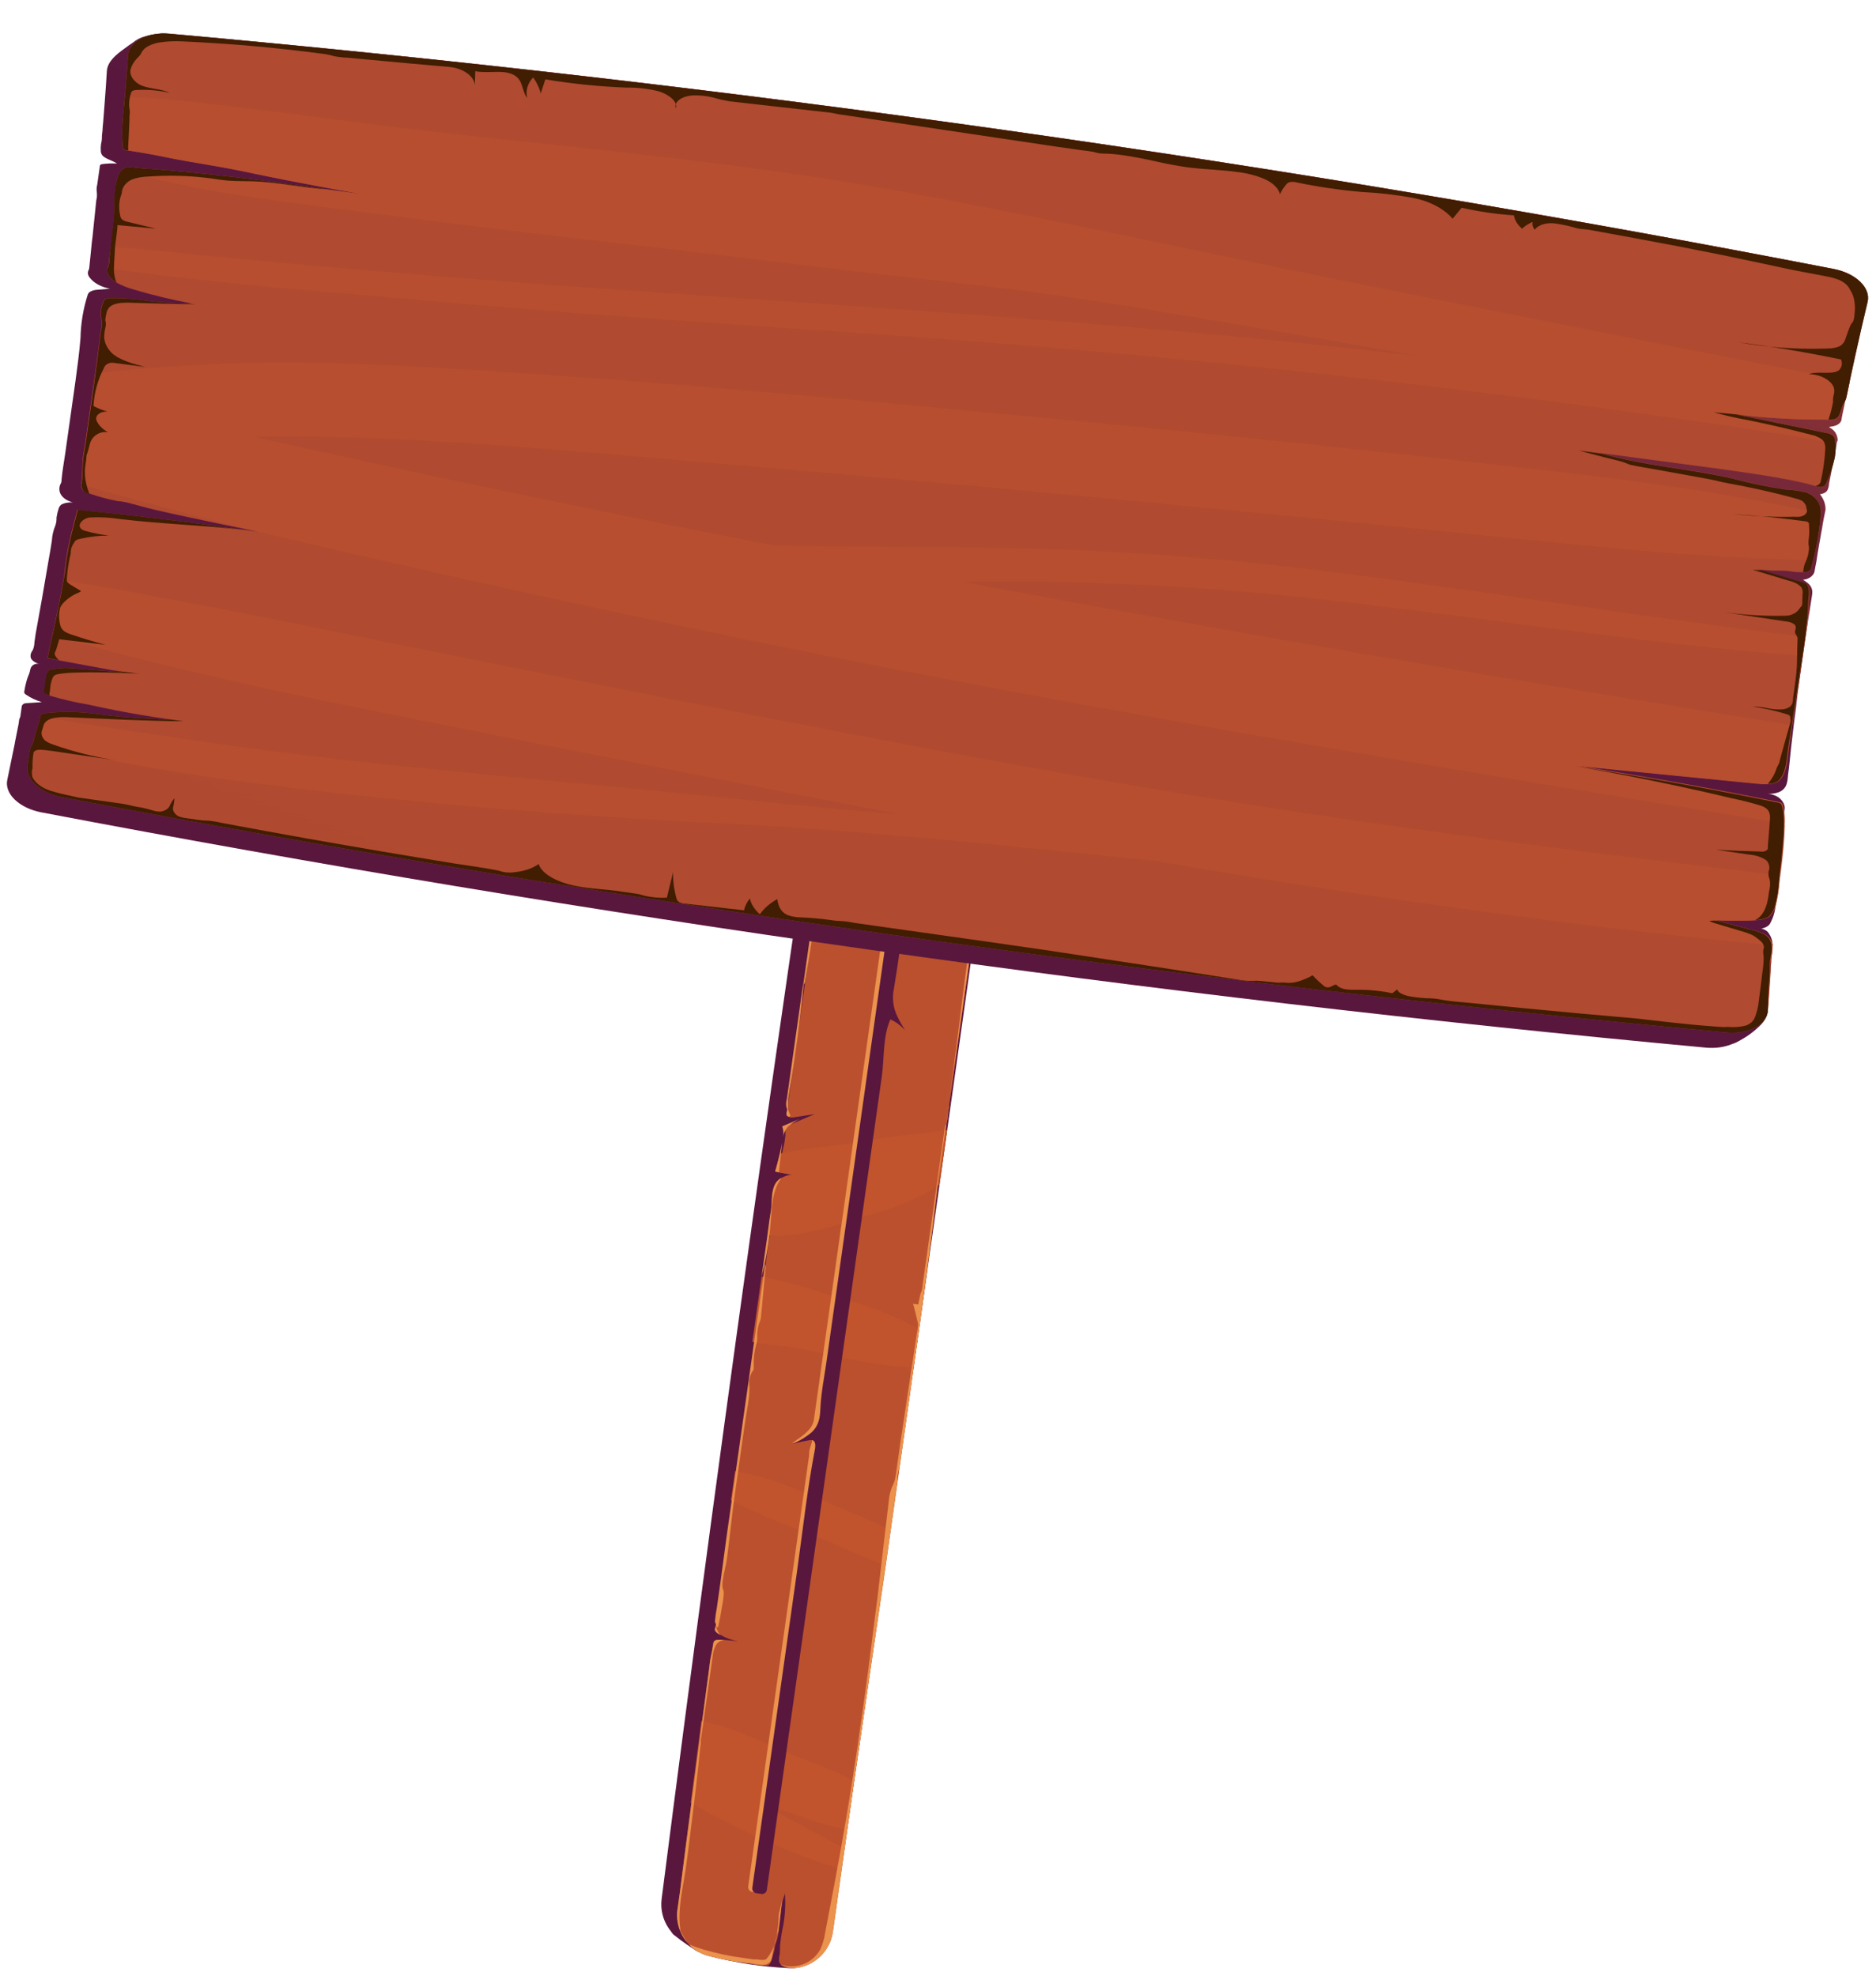 <?xml version="1.0" encoding="UTF-8"?> <svg xmlns="http://www.w3.org/2000/svg" width="356" height="375" viewBox="0 0 356 375" fill="none"> <path d="M149.717 373.444C151.692 373.518 153.625 372.859 155.143 371.593C156.661 370.327 157.656 368.543 157.937 366.587C171.765 271.661 185 178.022 197.642 85.669C197.777 84.607 197.692 83.53 197.393 82.503C197.21 81.683 196.878 80.904 196.415 80.203C195.932 79.557 195.388 78.959 194.789 78.418C194.106 77.784 193.37 77.21 192.587 76.703C191.433 75.898 190.155 75.284 188.805 74.886C187.537 74.565 186.32 74.383 185.093 74.139C184.585 74.006 184.045 74.079 183.59 74.341C183.422 74.45 183.273 74.586 183.149 74.743C182.77 74.278 182.248 73.952 181.664 73.816C181.024 73.615 180.372 73.455 179.712 73.338C177.709 73.036 175.688 72.868 173.662 72.836L173.435 72.804C171.476 72.733 169.56 73.382 168.048 74.63C166.537 75.878 165.537 77.637 165.237 79.574C150.976 171.462 137.748 265.055 125.551 360.353C125.303 362.344 125.808 364.357 126.965 365.996C127.168 366.277 127.378 366.509 127.549 366.796C127.663 366.96 127.807 367.101 127.975 367.21C128.365 367.527 128.765 367.836 129.168 368.136C129.982 368.735 130.81 369.307 131.662 369.852C131.883 370.018 132.119 370.164 132.368 370.285C132.57 370.356 132.767 370.438 132.96 370.53C133.463 370.785 133.995 370.983 134.543 371.117C139.505 372.426 144.591 373.206 149.717 373.444V373.444Z" fill="url(#paint0_linear)"></path> <path d="M141.028 372.397C138.831 372.133 136.657 371.714 134.519 371.144C133.696 370.939 132.912 370.603 132.195 370.149C131.662 369.801 131.171 369.393 130.731 368.932C129.898 368.069 129.269 367.03 128.891 365.891C128.514 364.752 128.397 363.542 128.551 362.352L129.027 358.986L130.107 350.554L131.208 342.125L131.215 342.076L132.305 333.716L133.224 326.645L133.41 325.328L134.526 316.932C134.645 316.09 134.706 315.23 134.883 314.407C135.06 313.583 135.235 312.699 135.356 311.848C135.367 311.692 135.419 311.543 135.508 311.415C135.614 311.318 135.74 311.246 135.877 311.203C136.014 311.159 136.158 311.146 136.301 311.163C136.76 311.154 137.213 311.168 137.659 311.204C138.502 311.245 139.342 311.337 140.175 311.479C138.957 311.252 137.785 310.823 136.708 310.211C136.599 310.196 136.511 310.102 136.409 310.037C136.094 309.841 135.748 309.57 135.749 309.207C135.75 308.843 135.937 308.668 135.957 308.378C135.978 308.088 135.879 308.074 135.814 307.893C135.786 307.78 135.779 307.662 135.792 307.546C135.857 306.728 135.972 305.915 136.136 305.111L136.836 300.16L137.958 291.795L138.96 284.705L139.14 283.428L139.739 279.19L140.32 275.081L141.5 266.734L142.677 258.406L143.2 254.703L143.854 250.079L144.933 242.445L145.773 236.504L146.061 234.464C146.268 232.999 146.431 231.487 146.684 230.058C147.053 228.09 146.544 225.332 148.208 223.921C148.369 223.779 148.55 223.658 148.743 223.562C149.382 223.261 150.065 223.061 150.766 222.97C149.904 222.848 149.053 222.728 148.211 222.538C147.973 222.504 147.736 222.471 147.498 222.437C147.82 221.301 148.113 220.161 148.387 219.008C148.548 218.293 148.71 217.579 148.852 216.862L148.86 216.802C148.898 216.535 148.937 216.258 148.976 215.98C148.97 215.954 148.974 215.925 148.988 215.901C149.108 215.218 149.055 214.516 148.832 213.859C149.982 213.366 151.133 212.872 152.282 212.388L154.581 211.41C153.229 211.613 151.876 211.825 150.535 212.03C150.403 212.053 150.27 212.061 150.137 212.054C150.053 212.059 149.968 212.045 149.889 212.015C149.81 211.984 149.738 211.938 149.677 211.878C149.383 211.534 149.695 211.042 149.688 210.658C149.659 210.486 149.608 210.32 149.536 210.162C149.465 209.646 149.502 209.122 149.643 208.621L150.813 200.344L151.983 192.066L152.692 187.046L153.165 183.699C153.554 180.946 153.943 178.194 154.333 175.441L154.666 173.085L155.505 167.144L156.345 161.203L156.664 158.945L157.877 150.724L159.099 142.504L160.174 135.253L160.762 131.094C161.206 127.956 161.748 124.831 162.281 121.705C162.32 121.427 162.596 118.265 163.204 118.745C163.357 118.877 163.462 119.135 163.593 119.284C163.954 119.707 164.347 120.1 164.77 120.461L165.258 120.863C165.963 121.408 166.621 122.011 167.225 122.666C167.406 122.865 167.568 123.081 167.71 123.31C167.786 123.399 167.833 123.507 167.847 123.623C167.836 123.702 167.807 123.91 167.8 123.959C167.793 124.009 168.43 123.291 168.506 123.18C168.011 122.606 167.374 122.111 166.832 121.59L165.032 119.963C164.402 119.417 163.842 118.795 163.365 118.111L163.324 118.045C163.114 117.69 162.971 117.3 162.9 116.894C162.536 114.974 163.509 112.587 163.763 110.795C164.129 108.2 164.496 105.606 164.863 103.012L164.972 102.24L168.187 81.566C168.487 79.629 169.487 77.871 170.998 76.623C172.51 75.375 174.426 74.725 176.385 74.797C177.389 74.838 178.343 74.872 179.324 74.939C180.304 75.007 182.056 74.76 182.904 75.617C183.013 75.692 183.106 75.787 183.177 75.898C183.274 76.073 183.188 76.324 183.18 76.525C183.088 77.815 183.005 79.116 182.944 80.41L182.856 82.529L182.818 83.584C182.83 83.919 182.823 84.256 182.797 84.591C183.043 83.424 183.277 82.265 183.493 81.094C183.593 80.391 183.74 79.704 183.849 79.003C183.934 78.153 184.103 77.315 184.355 76.499C184.451 76.274 184.587 76.067 184.754 75.889C184.871 75.774 184.921 75.781 185.085 75.764C185.249 75.747 185.568 75.701 185.815 75.675C186.821 75.674 187.821 75.833 188.778 76.144C189.758 76.354 190.856 76.59 191.822 76.827C193.705 77.337 195.337 78.517 196.41 80.146C197.484 81.774 197.926 83.739 197.652 85.67L196.892 91.047L196.316 95.126L196.249 95.602L194.876 105.315L193.896 112.246L193.203 117.147L192.313 123.445L191.424 129.732L190.533 136.04L189.643 142.337L188.75 148.654L177.996 224.738C176.903 233.902 175.703 243.105 174.397 252.346L170.14 282.467L169.02 290.388L168.088 296.982L162.089 337.996L160.796 347.145L160.285 350.76L159.726 354.72L158.046 366.602C157.78 368.381 156.928 370.021 155.624 371.26C154.32 372.499 152.639 373.267 150.848 373.442C150.283 373.488 149.715 373.408 149.185 373.207C149.009 373.148 148.831 373.099 148.65 373.061C148.458 372.995 148.284 372.883 148.145 372.735C148.006 372.586 147.905 372.406 147.851 372.21C147.8 371.772 147.835 371.327 147.955 370.902C148.014 370.329 148.038 369.752 148.027 369.175C148.145 367.879 148.347 366.592 148.633 365.322C148.989 363.304 149.096 361.25 148.952 359.207C148.9 359.573 148.739 359.924 148.628 360.282C147.83 362.926 148.216 365.839 147.322 368.449C147.215 368.741 147.122 369.038 147.045 369.339C147.017 369.463 147 369.589 146.992 369.716C146.992 369.856 146.972 369.996 146.933 370.132L146.377 371.992C146.31 372.337 146.123 372.647 145.849 372.867C145.581 372.979 145.284 373.001 145.002 372.929C144.907 372.93 144.811 372.936 144.717 372.949C144.573 372.944 144.43 372.924 144.291 372.889C143.697 372.805 143.103 372.721 142.509 372.637C141.937 372.536 141.476 372.441 141.028 372.397Z" fill="url(#paint1_linear)"></path> <path d="M141.028 372.397C138.832 372.133 136.657 371.714 134.519 371.144C133.696 370.939 132.912 370.603 132.195 370.149C131.662 369.801 131.171 369.393 130.731 368.932C131.603 369.291 132.487 369.608 133.384 369.883C135.951 370.643 138.575 371.197 141.23 371.537C141.755 371.611 142.29 371.687 142.814 371.761C142.895 371.783 142.978 371.795 143.062 371.796C143.19 371.778 143.32 371.769 143.449 371.77C143.905 371.834 144.36 371.899 144.827 371.884C144.979 371.886 145.13 371.859 145.272 371.806C145.393 371.738 145.499 371.647 145.583 371.536C146.608 370.225 147.25 368.655 147.436 367.001C147.558 366.14 147.681 365.268 147.723 364.396C147.754 364.109 147.764 363.82 147.755 363.532C147.771 363.213 147.833 362.899 147.937 362.598L148.429 360.547L148.021 364.074L147.842 365.342C147.792 365.553 147.762 365.768 147.751 365.985C147.754 366.109 147.737 366.233 147.7 366.352L147.391 367.318C147.196 367.987 147.03 368.661 146.882 369.347C146.735 370.033 146.653 370.466 146.564 371.029C146.536 371.344 146.458 371.654 146.333 371.945C146.216 372.172 146.046 372.367 145.837 372.513C145.628 372.659 145.387 372.753 145.134 372.786C144.886 372.822 144.64 372.777 144.394 372.802C144.15 372.813 143.905 372.799 143.663 372.76C143.455 372.73 143.257 372.702 143.049 372.673C142.773 372.592 142.49 372.535 142.205 372.503C142.115 372.49 142.036 372.479 141.95 372.518C141.864 372.556 141.653 372.476 141.514 372.456C141.376 372.436 141.197 372.411 141.028 372.397Z" fill="#EB924D"></path> <path d="M162.901 116.894C162.536 114.974 163.509 112.587 163.763 110.795C164.129 108.2 164.496 105.606 164.863 103.012L165.22 102.911L165.308 102.863C168.718 100.734 172.327 98.941 176.083 97.508C182.963 94.996 190.317 94.127 196.912 91.05L196.336 95.129C196.035 95.329 195.735 95.519 195.426 95.707C195.704 95.666 195.981 95.634 196.268 95.604L194.896 105.318C189.106 106.762 183.343 108.452 177.764 110.41C172.96 112.105 167.948 114.84 162.901 116.894ZM177.628 123.732C183.318 120.245 188.785 116.407 193.998 112.24L194.366 109.636C188.403 114.332 182.129 118.618 175.586 122.464C170.794 125.281 165.533 127.992 160.592 131.081L160.005 135.239C165.801 131.312 171.604 127.416 177.628 123.732ZM169.805 171.366C175.318 170.737 180.789 169.791 186.193 168.532L186.515 166.255C180.783 167.003 175.01 167.398 169.229 167.437C169.41 167.372 169.603 167.298 169.792 167.244C175.213 165.404 181.772 163.655 187.28 160.768L188.219 154.124C185.3 154.489 182.395 155.32 179.581 155.933C175.257 156.877 170.968 157.997 166.663 159.015C163.413 159.788 159.734 160.379 156.163 161.278L155.323 167.219L154.483 173.16C159.562 173.029 164.861 171.98 169.805 171.366V171.366ZM163.592 230.973C168.169 229.601 173.08 228.154 177.098 225.52C177.499 225.253 177.898 225.007 178.296 224.76L179.759 214.413C177.82 214.624 175.888 215.078 173.665 215.228C168.802 215.551 163.946 216.682 159.073 217.286C155.359 217.608 151.666 218.138 148.012 218.874C147.738 220.027 147.446 221.167 147.123 222.303L150.388 222.856C149.467 222.942 148.584 223.27 147.83 223.807C146.166 225.218 146.669 228.016 146.306 229.944C146.03 231.4 145.886 232.915 145.683 234.35C151.593 235.054 159.518 232.216 163.592 230.973V230.973ZM150.585 255.686C157.773 256.854 165.804 259.484 173.384 259.373L174.378 252.343C168.707 248.805 161.653 246.909 155.538 245.156C151.936 243.931 148.254 242.952 144.52 242.225L143.421 249.998L142.768 254.622C145.926 255.21 148.966 255.427 150.585 255.686V255.686ZM168.954 290.358C165.475 288.533 161.676 287.118 158.311 285.632C151.979 282.839 146.146 280.307 139.495 279.135L138.896 283.373L138.712 284.67C143.899 287.28 149.249 289.55 154.729 291.468C158.955 293.076 163.445 295.468 168.012 296.951L168.954 290.358ZM160.239 350.733C154.895 347.958 149.573 345.024 144.302 342.017L150.332 344.081C153.347 345.113 157.119 346.656 160.74 347.117L162.033 337.968C158.055 335.669 153.12 334.143 149.977 332.8C144.681 330.547 138.942 327.635 133.088 326.606L132.17 333.677L131.079 342.036C134.051 343.87 137.236 345.421 140.236 346.916C146.475 350.025 152.952 352.629 159.607 354.703L160.239 350.733Z" fill="url(#paint2_linear)"></path> <path d="M163.365 118.111L163.324 118.044C163.114 117.69 162.971 117.3 162.9 116.894C162.536 114.974 163.509 112.587 163.763 110.795C164.129 108.2 164.496 105.606 164.863 103.012L164.972 102.24L168.187 81.566C168.446 79.924 169.214 78.406 170.383 77.225C171.552 76.043 173.063 75.259 174.702 74.983C176.964 74.67 179.262 74.712 181.512 75.107C182.126 75.194 182.841 75.346 183.074 75.914C183.145 76.156 183.164 76.409 183.13 76.659L183.041 78.151C183.045 78.332 183.039 78.514 183.025 78.694C182.971 78.929 182.937 79.167 182.924 79.407L182.846 81.245C182.828 81.695 182.764 82.143 182.657 82.581C182.568 82.172 182.516 81.755 182.5 81.337C182.479 80.698 182.52 80.047 182.531 79.402C182.508 79.121 182.521 78.838 182.569 78.559C182.593 78.462 182.607 78.362 182.611 78.262C182.619 77.617 182.493 76.976 182.24 76.382C182.177 76.198 182.063 76.035 181.913 75.911C181.801 75.842 181.679 75.791 181.551 75.759C179.605 75.232 175.888 74.312 174.076 75.551C172.827 76.385 171.312 76.887 170.25 78.04C168.937 79.4 168.558 81.507 168.216 83.287C167.874 85.067 167.596 86.603 167.3 88.268C167.229 88.773 167.061 89.244 167.017 89.773C166.987 89.981 167.017 90.197 166.979 90.394C166.945 90.542 166.951 90.696 166.997 90.841C167.136 91.209 167.384 91.525 167.707 91.749C168.131 92.028 168.529 92.345 168.896 92.695C168.488 92.441 168.023 92.292 167.543 92.261C167.462 92.257 167.379 92.262 167.299 92.277C167.237 92.294 167.181 92.328 167.139 92.376C167.096 92.424 167.068 92.483 167.059 92.546C166.918 93.041 166.861 93.589 166.76 94.09L166.206 97.223C165.85 99.314 165.504 101.406 165.197 103.504C165.057 104.494 164.821 105.592 164.755 106.632C164.732 106.791 164.792 106.941 164.781 107.091C164.76 107.347 164.724 107.601 164.673 107.853L164.39 109.429C164.132 110.827 163.813 112.226 163.614 113.632L163.155 116.092C163.044 116.771 163.116 117.468 163.365 118.111V118.111Z" fill="#EB924D"></path> <path d="M149.653 373.324C149.077 373.277 148.523 373.081 148.047 372.753C149.467 373.262 151.023 373.244 152.431 372.701C153.839 372.159 155.005 371.128 155.716 369.797C156.134 368.833 156.424 367.818 156.577 366.778C157.77 360.554 158.963 354.33 160.048 348.08L160.061 347.991C160.557 345.193 161.027 342.394 161.47 339.595C161.912 336.796 162.345 333.996 162.768 331.194C163.164 328.396 163.56 325.593 163.956 322.788C164.353 319.983 164.729 317.174 165.086 314.363L166.147 305.929C166.543 303.127 166.842 300.3 167.168 297.489L168.16 289.044L168.656 284.822C168.723 283.968 168.906 283.128 169.201 282.324L169.377 281.935C169.565 281.576 169.71 281.196 169.809 280.804C169.943 280.228 170.042 279.646 170.107 279.058L170.848 273.811L173.985 253.045C174.112 252.475 174.191 251.895 174.22 251.311C174.216 251.197 174.201 251.083 174.177 250.972C174.085 250.625 173.991 250.289 173.921 249.926C173.728 249.08 173.524 248.233 173.27 247.389L174.072 247.503C174.115 247.524 174.163 247.531 174.21 247.522C174.244 247.489 174.268 247.447 174.278 247.401L174.573 245.958C174.613 245.743 174.666 245.531 174.733 245.324C174.751 245.195 174.867 245.09 174.917 244.956C175.022 244.494 175.089 244.023 175.115 243.55L175.322 242.084L176.214 235.777L177.107 229.46L178 223.143L178.891 216.835L179.178 214.806C179.196 214.472 179.243 214.141 179.318 213.815C179.359 213.528 179.563 213.295 179.642 213.023C179.747 212.567 179.812 212.104 179.838 211.637L180.303 207.915L181.097 201.584L181.911 195.256L182.7 188.883L183.534 182.558L184.427 176.241L185.32 169.923L186.213 163.606L187.552 154.13C187.583 153.727 187.68 153.331 187.839 152.959C187.903 152.819 187.957 152.675 188.001 152.527C188.23 151.55 188.281 150.547 188.421 149.557L189.313 143.24C189.611 141.131 189.908 139.032 190.206 136.923C190.504 134.813 190.801 132.714 191.099 130.605C191.397 128.496 191.507 126.502 191.74 124.354L192.088 121.181L192.261 119.6L192.373 118.807C192.429 118.56 192.465 118.308 192.479 118.055C192.248 117.949 192.003 117.877 191.752 117.841C192.598 117.425 192.851 116.28 192.98 115.298L193.426 112.139L194.319 105.822L195.093 99.488L195.541 96.32C195.543 96.092 195.575 95.865 195.636 95.646C195.849 95.054 196.016 94.446 196.136 93.828C196.869 91.343 197.279 88.774 197.357 86.184C197.338 82.889 196.029 79.432 193.218 77.742C191.237 76.543 188.802 76.4 186.484 76.295C186.091 76.272 185.696 76.273 185.302 76.3C184.962 76.322 184.628 76.397 184.311 76.523C184.408 76.298 184.543 76.091 184.71 75.913C184.828 75.798 184.877 75.805 185.041 75.788C185.205 75.771 185.525 75.725 185.771 75.699C186.777 75.699 187.777 75.857 188.734 76.169C189.715 76.378 190.812 76.614 191.779 76.851C193.665 77.352 195.303 78.525 196.385 80.149C197.467 81.773 197.917 83.737 197.652 85.67L196.892 91.047L196.316 95.126L196.249 95.602L194.876 105.315L193.896 112.246L193.203 117.147L192.313 123.445L191.425 129.732L190.533 136.04L189.643 142.337L188.75 148.654L188.732 148.783C188.675 149.189 188.617 149.595 188.56 150.001L188.535 150.179C188.529 150.326 188.508 150.472 188.473 150.615L188.356 151.083L180.292 208.136C180.218 208.661 180.144 209.185 180.069 209.72C180.017 209.87 179.975 210.022 179.943 210.177C179.936 210.302 179.939 210.427 179.951 210.552L177.95 224.711C176.888 233.893 175.703 243.104 174.397 252.346L170.724 278.338C170.559 278.873 170.428 279.417 170.331 279.969C170.314 280.263 170.323 280.558 170.358 280.851L170.13 282.465L169.01 290.386L168.078 296.981L162.089 337.996L160.796 347.145L160.285 350.76L159.726 354.72L158.046 366.602C157.781 368.381 156.928 370.021 155.624 371.26C154.32 372.499 152.639 373.267 150.848 373.442C150.446 373.451 150.045 373.411 149.653 373.324Z" fill="#EB924D"></path> <path d="M152.419 186.906L152.878 183.658C153.267 180.906 153.656 178.153 154.045 175.4L154.378 173.044L155.218 167.103L156.058 161.162L156.377 158.904L157.589 150.683L158.812 142.463L159.887 135.213L160.475 131.054C160.919 127.915 161.461 124.79 161.994 121.664C162.033 121.387 162.308 118.224 162.899 118.691C163.836 119.561 164.809 120.537 165.717 121.332L164.955 120.79L163.223 119.474C162.657 121.143 162.235 122.858 161.963 124.599C158.189 145.082 156.319 165.885 152.742 186.406C152.688 186.602 152.575 186.776 152.419 186.906Z" fill="#EB924D"></path> <path d="M149.815 211.908C149.73 211.912 149.645 211.898 149.566 211.868C149.487 211.838 149.415 211.791 149.355 211.732C149.06 211.387 149.372 210.896 149.366 210.511C149.337 210.34 149.286 210.173 149.214 210.015C149.143 209.5 149.179 208.975 149.32 208.475L150.49 200.197L151.66 191.919L152.37 186.899L152.402 186.671C152.488 186.896 152.506 187.141 152.454 187.376C152.287 188.988 152.119 190.6 151.921 192.219C151.722 193.837 151.538 195.427 151.321 197.032C151.105 198.638 150.868 200.24 150.64 201.854C150.412 203.468 150.138 205.045 149.862 206.642L149.782 207.207C149.519 208.715 149.267 210.356 150.017 211.694C149.966 211.707 149.921 211.734 149.885 211.772C149.85 211.81 149.825 211.857 149.815 211.908V211.908Z" fill="#EB924D"></path> <path d="M149.557 213.73C149.047 214.302 148.713 215.008 148.593 215.765C148.714 215.082 148.66 214.379 148.437 213.723C149.587 213.229 150.738 212.735 151.887 212.251C151.053 212.646 150.27 213.143 149.557 213.73V213.73Z" fill="#EB924D"></path> <path d="M147.805 222.41C147.567 222.376 147.33 222.343 147.092 222.309C147.414 221.173 147.707 220.033 147.981 218.88C148.142 218.165 148.304 217.451 148.446 216.734L148.388 217.14L147.805 222.41Z" fill="#EB924D"></path> <path d="M144.5 242.364L145.34 236.423L145.628 234.383C145.835 232.918 145.998 231.405 146.251 229.977C146.62 228.009 146.111 225.251 147.775 223.84C147.937 223.697 148.117 223.577 148.31 223.481C146.536 225.816 146.447 229.085 146.238 232.066C145.983 235.545 145.401 238.993 144.5 242.364V242.364Z" fill="#EB924D"></path> <path d="M135.877 308.589C136.024 309.156 136.269 309.693 136.602 310.176C136.493 310.16 136.405 310.067 136.303 310.002C135.988 309.806 135.642 309.535 135.643 309.172C135.644 308.808 135.83 308.632 135.851 308.343C135.872 308.053 135.773 308.039 135.708 307.858C135.68 307.744 135.673 307.627 135.686 307.511C135.751 306.693 135.866 305.88 136.03 305.075L136.73 300.125L137.852 291.759L138.854 284.67L139.034 283.392L139.633 279.155L140.214 275.045L141.394 266.698L142.571 258.371L143.094 254.668L143.748 250.044L144.827 242.41L145.178 239.924C145.269 240.15 145.304 240.394 145.28 240.636L144.682 246.934C144.6 247.872 144.537 248.822 144.413 249.764C144.401 249.957 144.374 250.149 144.332 250.339C144.254 250.604 144.156 250.864 144.041 251.115C143.787 251.912 143.669 252.745 143.692 253.581C143.72 254.027 143.677 254.474 143.566 254.906C143.494 255.113 143.437 255.324 143.395 255.539C143.294 255.969 143.213 256.402 143.151 256.837C143.032 257.725 142.993 258.622 143.035 259.517C143.04 259.658 143.02 259.799 142.976 259.933C142.912 260.075 142.825 260.206 142.719 260.321C142.245 261.179 142.069 262.17 142.22 263.139C142.226 263.839 142.191 264.539 142.116 265.235L141.966 266.294C141.687 267.841 141.466 269.405 141.225 270.967C140.928 273.066 140.63 275.175 140.333 277.274C140.037 279.373 139.737 281.492 139.44 283.591C139.144 285.69 138.905 287.808 138.657 289.924L138.258 293.311C138.098 294.45 138.006 295.599 137.776 296.728C137.545 297.856 137.316 298.763 137.169 299.803C137.078 300.252 137.058 300.712 137.108 301.168C137.149 301.446 137.275 301.696 137.318 301.965C137.347 302.119 137.355 302.277 137.343 302.433C137.282 303.329 137.156 304.219 136.966 305.097C136.792 306.334 136.529 307.55 136.265 308.775C135.957 308.812 135.908 308.512 135.877 308.589Z" fill="#EB924D"></path> <path d="M132.196 370.149C130.908 369.332 129.881 368.164 129.235 366.783C128.59 365.401 128.352 363.864 128.551 362.352L129.027 358.986L130.107 350.554L131.208 342.125L131.215 342.076L132.305 333.716L133.224 326.645L133.41 325.328L134.526 316.932C134.645 316.09 134.706 315.23 134.883 314.407C135.06 313.583 135.235 312.699 135.356 311.848C135.367 311.692 135.419 311.543 135.508 311.415C135.614 311.318 135.74 311.246 135.877 311.203C136.014 311.159 136.158 311.146 136.301 311.163C136.76 311.154 137.213 311.168 137.659 311.204L137.708 311.211C137.333 311.174 136.955 311.249 136.623 311.427C136.291 311.605 136.018 311.877 135.84 312.209C135.493 312.879 135.286 313.613 135.232 314.365L133.118 329.326C133.05 329.653 133.004 329.984 132.978 330.317C132.988 330.508 132.988 330.701 132.977 330.892L132.867 331.674L132.54 334.84L131.972 339.931L131.372 344.895L130.656 350.672C130.389 352.563 130.182 354.453 129.856 356.336C129.529 358.219 129.126 360.353 128.999 362.396C128.915 363.426 128.928 364.463 129.036 365.491C129.077 365.694 129.102 365.901 129.111 366.108C129.111 366.108 129.101 366.177 129.094 366.226C129.104 366.321 129.136 366.412 129.188 366.492C129.539 367.148 129.912 367.796 130.319 368.42C130.471 368.697 130.673 368.944 130.913 369.15C131.077 369.274 131.257 369.36 131.432 369.476C131.719 369.661 131.976 369.888 132.196 370.149V370.149Z" fill="#EB924D"></path> <path d="M141.981 357.938L153.531 276.221C153.534 275.856 153.562 275.492 153.614 275.132L154.069 273.63C154.107 273.54 154.121 273.441 154.109 273.343C154.058 273.134 153.807 273.048 153.598 273.029C153.387 273.017 153.175 273.041 152.972 273.102C152.053 273.386 151.171 273.696 150.224 273.895L151.538 272.96C152.309 272.458 153.01 271.853 153.619 271.163L153.842 270.872C154.108 270.489 154.302 270.061 154.415 269.609C154.469 269.223 154.521 268.857 154.574 268.48C154.617 268.282 154.646 268.08 154.66 267.876L179.621 91.272C179.655 91.03 179.784 90.812 179.979 90.665C180.174 90.519 180.419 90.456 180.661 90.49L181.651 90.629C181.892 90.664 182.111 90.792 182.257 90.987C182.404 91.182 182.467 91.428 182.433 91.669L144.742 358.339C144.705 358.578 144.576 358.794 144.381 358.938C144.187 359.083 143.943 359.145 143.704 359.111L142.713 358.971C142.482 358.926 142.277 358.793 142.141 358.601C142.005 358.409 141.947 358.172 141.981 357.938V357.938Z" fill="#EB924D"></path> <path d="M142.762 358.2L151.254 298.118C152.341 290.424 153.18 282.564 154.66 274.946C154.75 274.313 154.79 273.46 154.18 273.273C153.989 273.23 153.792 273.233 153.603 273.282C152.479 273.468 151.366 273.712 150.268 274.012C151.631 273.475 152.897 272.719 154.018 271.775C155.414 270.468 155.626 268.973 155.685 267.123C155.831 264.164 156.446 261.171 156.856 258.269L180.422 91.537C180.456 91.295 180.585 91.077 180.78 90.93C180.975 90.783 181.22 90.72 181.462 90.754L182.452 90.894C182.693 90.928 182.911 91.057 183.058 91.252C183.205 91.447 183.268 91.692 183.234 91.934L170.608 181.266C170.307 183.392 169.98 185.517 169.626 187.641C169.269 189.375 169.485 191.178 170.243 192.778C170.682 193.693 171.174 194.582 171.715 195.441C170.942 194.593 170.009 193.905 168.971 193.417C167.508 196.623 167.825 200.809 167.333 204.294L145.524 358.591C145.49 358.832 145.361 359.051 145.167 359.197C144.972 359.344 144.726 359.407 144.485 359.373L143.495 359.233C143.263 359.187 143.059 359.055 142.922 358.863C142.786 358.671 142.729 358.434 142.762 358.2V358.2Z" fill="url(#paint3_linear)"></path> <path d="M335.482 191.753C335.54 190.689 335.609 189.635 335.68 188.573C335.796 186.825 335.916 185.068 336.042 183.305C336.102 182.886 336.158 182.484 336.129 182.035C336.251 180.428 336.801 178.78 335.707 177.184C335.598 176.96 335.405 176.75 335.145 176.575C334.885 176.401 334.568 176.267 334.225 176.187C334.661 176.12 335.05 175.982 335.359 175.784C335.667 175.587 335.886 175.336 335.995 175.055C336.425 174.225 336.716 173.356 336.862 172.464C336.968 171.716 336.984 170.948 337.051 170.195C337.118 169.442 337.19 168.464 337.273 167.596C337.412 165.865 337.578 164.13 337.73 162.4C337.882 160.671 338.047 158.944 338.224 157.226L338.358 156.282C338.482 155.403 338.529 154.513 338.653 153.634C338.773 152.971 338.512 152.271 337.916 151.662C337.657 151.383 337.301 151.143 336.881 150.963C336.461 150.784 335.991 150.671 335.514 150.636C336.29 150.653 337.03 150.528 337.65 150.276C339.243 149.555 339.194 148.124 339.322 146.935C339.563 145.235 339.7 143.521 339.888 141.813L340.489 136.721C340.728 135.03 340.937 133.336 341.115 131.641C341.347 129.999 341.591 128.274 341.829 126.591C342.067 124.907 342.302 123.24 342.539 121.564C342.91 118.936 343.311 116.318 343.742 113.709C343.888 112.675 344.227 111.768 343.205 110.785C343.057 110.637 342.886 110.498 342.696 110.37C342.613 110.308 342.218 110.018 342.111 110.028C342.502 109.979 342.865 109.879 343.177 109.733C343.49 109.587 343.747 109.399 343.933 109.179C344.139 108.963 344.273 108.717 344.326 108.456C344.416 107.815 344.584 107.186 344.689 106.539C344.985 104.444 345.397 102.274 345.776 100.158C345.935 99.033 346.185 97.913 346.41 96.788C346.472 95.777 346.113 94.738 345.371 93.777C345.707 93.735 346.012 93.641 346.261 93.501C346.511 93.362 346.697 93.181 346.804 92.974C346.979 92.579 347.077 92.165 347.097 91.742C347.446 90.116 347.711 88.52 348.03 86.915L348.495 84.468C348.504 84.268 348.532 84.07 348.578 83.876C348.646 83.768 348.693 83.654 348.719 83.536C348.719 83.125 348.613 82.708 348.405 82.302C348.194 81.826 347.736 81.394 347.113 81.081C347.209 80.96 347.462 80.946 347.664 80.916C348.128 80.852 348.539 80.704 348.853 80.489C349.167 80.273 349.372 79.998 349.447 79.693C349.468 79.545 349.487 79.406 349.508 79.258C349.577 78.773 349.712 78.281 349.806 77.801C349.901 77.32 350.019 76.767 350.118 76.253C350.565 74.113 351.014 71.965 351.474 69.827C352.385 65.628 353.338 61.432 354.336 57.239C354.643 55.971 354.149 54.609 352.959 53.447C351.769 52.284 349.979 51.413 347.971 51.02C243.611 30.779 137.978 15.849 32.096 6.374C31.581 6.327 31.067 6.311 30.56 6.325C29.26 6.446 28.025 6.704 26.902 7.089C26.287 7.336 25.748 7.65 25.306 8.02C24.752 8.394 24.197 8.776 23.679 9.172C22.035 10.347 20.438 11.662 20.284 13.4C20.157 15.543 20.009 17.681 19.84 19.812C19.763 20.916 19.673 22.017 19.582 23.127C19.501 23.702 19.485 24.286 19.442 24.866C19.383 25.285 19.32 25.728 19.339 26.158C19.336 26.548 19.282 26.933 19.176 27.308C19.109 27.75 19.094 28.198 19.131 28.65C19.129 28.893 19.202 29.14 19.346 29.376C19.846 30.134 21.323 30.418 22.198 31.036C21.264 30.982 20.339 31.015 19.453 31.134C19.325 31.145 19.207 31.177 19.11 31.227C18.999 31.311 18.942 31.422 18.948 31.54C18.784 32.697 18.62 33.855 18.456 35.014C18.325 35.499 18.299 36.002 18.377 36.51C18.434 37.022 18.398 37.529 18.269 38.02C18.035 40.298 17.802 42.572 17.569 44.84C17.373 46.228 17.28 47.63 17.123 49.024C17.03 49.681 17.015 50.349 16.91 50.996C16.894 51.09 16.859 51.181 16.806 51.266C16.688 51.494 16.65 51.742 16.694 51.993C16.738 52.245 16.863 52.495 17.061 52.726C17.44 53.217 17.982 53.659 18.641 54.015C19.301 54.372 20.061 54.633 20.861 54.779L18.444 54.982C17.871 55.013 17.356 55.17 16.983 55.429C16.803 55.587 16.682 55.773 16.629 55.974C15.786 58.637 15.333 61.377 15.274 64.159C15.059 66.893 14.689 69.605 14.319 72.317C13.996 74.6 13.673 76.883 13.351 79.166C13.028 81.45 12.704 83.741 12.381 86.024C12.149 87.667 11.839 89.298 11.685 90.952C11.704 91.191 11.671 91.426 11.586 91.65C11.23 92.233 11.169 92.896 11.41 93.552C11.563 93.938 11.863 94.305 12.281 94.618C12.699 94.93 13.22 95.178 13.796 95.338C13.013 95.289 12.265 95.421 11.685 95.71C11.37 95.956 11.168 96.259 11.099 96.59C10.93 97.123 10.805 97.665 10.725 98.213C10.746 98.711 10.677 99.202 10.518 99.675C10.124 100.624 9.896 101.611 9.838 102.619C9.65 103.95 9.397 105.271 9.169 106.604C8.779 108.895 8.388 111.193 7.986 113.482C7.583 115.771 7.164 118.082 6.747 120.377C6.675 120.886 6.602 121.404 6.529 121.921C6.518 122.358 6.435 122.787 6.282 123.201C6.259 123.366 6.084 123.483 6.021 123.65C5.794 124.024 5.734 124.444 5.849 124.866C5.969 125.117 6.183 125.352 6.472 125.549C6.761 125.745 7.115 125.896 7.498 125.987C6.814 125.79 6.155 126.157 5.907 126.6C5.66 127.042 5.727 127.412 5.544 127.771C5.52 127.944 5.419 128.097 5.356 128.264C5.232 128.582 5.133 128.903 5.035 129.224C4.852 129.868 4.706 130.526 4.612 131.191C4.584 131.304 4.595 131.423 4.642 131.539C4.717 131.641 4.82 131.735 4.946 131.817C5.802 132.413 6.829 132.896 7.952 133.23L5.156 133.413C4.933 133.416 4.72 133.452 4.534 133.517C4.392 133.601 4.28 133.705 4.207 133.823C4.134 133.941 4.1 134.07 4.107 134.203C4.026 134.778 3.944 135.361 3.862 135.936C3.832 136.149 3.69 136.313 3.648 136.517C3.606 136.72 3.566 137.1 3.525 137.387L2.84 140.834L2.805 141.08C2.334 143.384 1.851 145.687 1.38 147.991C1.109 149.257 1.63 150.607 2.833 151.754C4.035 152.901 5.824 153.756 7.821 154.137C112.26 174.033 217.859 188.959 323.721 198.786C325.44 198.942 327.117 198.728 328.491 198.179C328.772 198.059 329.141 197.969 329.411 197.831C331.344 196.866 332.981 195.683 334.26 194.328C334.962 193.561 335.378 192.683 335.482 191.753V191.753Z" fill="url(#paint4_linear)"></path> <path d="M327.612 195.9C221.75 186.073 116.151 171.147 11.712 151.251C9.705 150.87 7.907 150.012 6.702 148.858C5.497 147.705 4.98 146.349 5.261 145.078C5.345 144.487 5.428 143.896 5.512 143.304C5.554 142.804 5.654 142.311 5.813 141.831C5.837 141.658 6.038 141.544 6.101 141.377C6.164 141.21 6.212 141.058 6.262 140.889C6.32 140.478 6.495 140.084 6.605 139.681C6.937 138.547 7.281 137.414 7.613 136.28L7.657 135.968C7.683 135.784 7.794 135.616 7.976 135.485C8.164 135.385 8.402 135.328 8.659 135.322C11.777 134.972 15.048 135.022 18.296 135.469C21.74 135.93 25.2 136.229 28.646 136.363L32.889 136.586L31.596 136.403C28.465 135.96 25.334 135.434 22.238 134.837C20.453 134.493 18.671 134.124 16.907 133.723C14.399 133.31 11.93 132.739 9.535 132.02C8.884 131.769 8.458 131.516 8.48 131.267C8.61 130.348 8.739 129.436 8.869 128.516C8.876 128.062 8.997 127.621 9.225 127.209C9.63 126.865 9.42 127.044 10.144 126.962C10.834 126.84 11.552 126.768 12.286 126.746C13.089 126.759 13.911 126.825 14.732 126.891L23.477 127.565L21.278 127.162L11.195 125.31L9.588 125.016C9.368 124.985 9.109 124.948 9.028 124.777C9.017 124.71 9.027 124.643 9.056 124.58L9.962 120.411C10.695 116.996 11.416 113.572 12.02 110.139C12.088 109.663 12.154 109.194 12.22 108.726C12.517 105.756 13.059 102.818 13.847 99.926C13.885 99.655 14.687 96.778 14.662 96.774C25.225 97.77 35.776 99.019 46.312 100.519L48.9 100.885L48.079 100.718C43.975 99.879 39.861 99.021 35.776 98.142C33.574 97.671 31.384 97.203 29.214 96.686C27.439 96.268 25.718 95.748 23.958 95.316C23.41 95.196 22.85 95.117 22.29 95.08C20.59 94.754 18.927 94.311 17.331 93.759L16.86 93.634C16.553 93.544 16.267 93.421 16.014 93.271C15.778 93.078 15.6 92.86 15.491 92.632C15.383 92.403 15.346 92.168 15.384 91.942C15.393 91.785 15.415 91.628 15.45 91.474C15.624 90.242 15.597 89.032 15.654 87.792C15.725 86.353 16.054 84.959 16.254 83.546C16.739 80.113 17.224 76.683 17.709 73.255C17.825 72.434 17.934 71.662 18.046 70.866C18.418 68.237 18.763 65.611 19.081 62.987C19.316 62.097 19.348 61.174 19.178 60.245C19.017 59.237 19.158 58.244 19.591 57.321C19.635 57.099 19.778 56.898 20.003 56.742C20.248 56.633 20.544 56.574 20.858 56.57C23.292 56.532 25.766 56.713 28.211 57.107C30.618 57.388 33.032 57.545 35.428 57.574C35.751 57.62 36.098 57.593 36.428 57.59C32.673 56.895 28.972 56.008 25.364 54.937C24.209 54.616 23.121 54.179 22.143 53.644C21.962 53.541 21.792 53.43 21.636 53.312C21.206 53.008 20.87 52.656 20.648 52.28C20.426 51.903 20.324 51.511 20.348 51.128C20.34 51.041 20.352 50.955 20.384 50.874C20.41 50.795 20.447 50.719 20.495 50.647C20.67 50.16 20.741 49.652 20.709 49.135L21.041 46.787C21.243 45.358 21.367 43.917 21.517 42.481C21.721 41.088 21.788 39.676 21.719 38.254C21.711 37.543 21.763 36.838 21.872 36.14C21.919 35.266 22.085 34.407 22.367 33.571C22.484 33.109 22.733 32.676 23.102 32.293C23.271 32.083 23.536 31.917 23.866 31.816C24.197 31.714 24.578 31.68 24.965 31.718C26.192 31.886 27.424 31.996 28.652 32.047C31.384 32.26 34.116 32.504 36.848 32.778C42.443 33.334 48.035 33.999 53.632 34.731C56.348 35.115 59.078 35.501 61.794 35.885L62.195 35.942C64.64 36.287 67.119 36.579 69.555 36.982C64.328 36.065 59.117 35.096 53.922 34.077C51.228 33.537 48.522 32.987 45.831 32.423C41.231 31.454 36.414 30.807 31.913 29.886C29.349 29.356 26.865 28.913 24.334 28.53L23.92 28.471C23.753 28.456 23.592 28.404 23.465 28.323C23.385 28.238 23.343 28.141 23.346 28.047C23.16 26.229 23.143 24.419 23.294 22.628C23.498 21.183 23.575 19.711 23.688 18.252C23.919 15.688 24.123 13.12 24.302 10.549C24.389 9.259 25.256 8.107 26.722 7.336C28.187 6.564 30.136 6.234 32.156 6.415C138.042 15.89 243.68 30.821 348.044 51.062C350.051 51.456 351.842 52.327 353.032 53.489C354.221 54.651 354.716 56.013 354.408 57.281C353.574 60.76 352.773 64.246 352.007 67.74C351.673 69.259 351.351 70.788 351.017 72.316C350.821 73.235 350.637 74.164 350.44 75.091C350.368 75.55 350.203 75.995 349.95 76.412C349.433 77.177 349.407 78.011 348.974 78.837C348.855 79.097 348.627 79.322 348.314 79.49C347.957 79.609 347.544 79.66 347.119 79.639L347.002 79.623C342.136 79.662 337.22 79.441 332.305 78.961C331.4 78.833 330.498 78.773 329.589 78.669L346.372 82.122C346.9 82.195 347.399 82.378 347.789 82.641C348.022 82.871 348.159 83.131 348.185 83.392C348.252 83.661 348.282 83.917 348.311 84.18C348.374 85.091 348.326 85.995 348.166 86.882C347.797 88.543 347.241 90.169 346.502 91.749C346.127 92.533 345.338 92.422 344.494 92.236C343.96 92.093 343.395 91.888 342.922 91.779C341.645 91.481 340.274 91.195 338.938 90.939C336.267 90.419 333.568 90.004 330.865 89.614C329.106 89.365 327.347 89.117 325.588 88.868L303.571 85.949L303.849 86.03C311.904 88.316 320.592 88.924 328.838 90.793C332.113 91.678 335.469 92.371 338.864 92.864C340.137 92.906 341.418 93.087 342.654 93.399C343.157 93.583 343.612 93.826 343.993 94.112C344.373 94.399 344.672 94.724 344.872 95.07C345.368 95.833 345.576 96.64 345.477 97.417C345.477 97.878 345.427 98.332 345.406 98.756C345.174 101.283 344.716 103.78 344.032 106.235C343.97 106.678 343.817 107.109 343.715 107.547C343.696 107.873 343.505 108.171 343.173 108.392C342.887 108.51 342.545 108.569 342.186 108.562V108.562C341.411 108.596 340.616 108.549 339.831 108.422C339.591 108.38 339.349 108.346 339.107 108.32C338.18 108.248 337.208 108.311 336.265 108.262C335.349 108.216 334.43 108.137 333.515 108.024L334.578 108.342L341.975 110.526C342.303 110.607 342.606 110.736 342.858 110.902C343.759 111.624 343.245 113.579 343.248 114.308C343.223 115.787 343.107 117.262 342.926 118.728C342.828 119.426 342.73 120.116 342.632 120.814C342.461 122.021 342.29 123.228 342.12 124.436L341.762 126.965C341.263 130.497 340.649 134.003 340.111 137.529C339.889 139.098 339.666 140.675 339.444 142.243C339.223 143.812 339.147 146.867 337.562 148.185C337.085 148.542 336.383 148.744 335.609 148.746C334.9 148.769 334.178 148.74 333.458 148.66C321.955 147.52 310.456 146.389 298.96 145.267L299.374 145.325C312.286 147.318 325.09 149.616 337.784 152.22C338.392 152.306 338.448 153.21 338.514 153.496C338.67 154.394 338.729 155.29 338.689 156.176C338.668 156.324 338.646 156.48 338.69 156.637C338.631 159.477 338.326 162.29 337.983 165.09L337.954 165.295L337.838 166.117L337.708 167.036C337.603 168.716 337.342 170.377 336.926 172.011C336.771 172.496 336.532 172.962 336.215 173.401C336.087 173.626 335.902 173.832 335.667 174.011C334.976 174.379 334.107 174.594 333.165 174.629C332.846 174.656 332.522 174.672 332.195 174.676C330.013 174.735 327.813 174.721 325.604 174.632L326.239 174.806C328.479 175.39 330.729 175.993 332.979 176.596C333.816 176.792 334.594 177.109 335.25 177.52C335.573 177.751 335.824 178.017 335.984 178.302C336.182 178.654 336.305 179.015 336.347 179.376L336.373 179.748C336.427 180.954 335.966 182.07 336.008 183.265C336.04 183.881 336.021 184.481 335.974 185.095C335.901 186.265 335.813 187.443 335.74 188.613L335.481 191.752C335.401 193.046 334.534 194.204 333.065 194.978C331.595 195.753 329.639 196.084 327.612 195.9Z" fill="url(#paint5_linear)"></path> <path d="M351.046 72.304C350.85 73.223 350.666 74.152 350.469 75.079C350.396 75.538 350.232 75.983 349.979 76.4C349.462 77.165 349.436 77.999 349.002 78.826C348.884 79.085 348.656 79.31 348.343 79.478C347.985 79.597 347.573 79.648 347.148 79.627L347.031 79.611C342.164 79.65 337.249 79.429 332.334 78.949C331.429 78.821 330.527 78.761 329.618 78.657L346.401 82.11C346.929 82.183 347.428 82.366 347.818 82.629C348.051 82.859 348.188 83.119 348.214 83.38C348.281 83.649 348.311 83.905 348.34 84.168C341.035 82.826 333.682 81.644 326.171 80.549C272.418 72.738 218.404 66.98 164.421 63.308C137.426 61.444 110.468 59.687 83.473 57.262C62.677 55.411 41.289 53.921 20.422 50.888C20.448 50.81 20.486 50.734 20.534 50.661C20.708 50.174 20.78 49.666 20.747 49.15L21.041 46.787C29.699 47.517 38.342 48.445 47.079 49.27C62.417 50.712 77.757 52.02 93.099 53.194C147.777 57.379 202.351 60.158 257.047 66.172C261.035 66.618 265.022 67.065 269.02 67.529C258.904 65.731 248.773 63.947 238.644 62.239C225.062 59.942 211.453 57.558 197.8 55.67C183.559 53.741 169.237 52.387 155.052 50.625C126.745 47.118 98.412 44.169 70.115 40.404C56.128 38.545 41.565 37.031 27.945 33.606C26.327 33.193 24.711 32.772 23.11 32.337C23.279 32.127 23.544 31.961 23.874 31.859C24.204 31.757 24.586 31.724 24.973 31.762C26.199 31.93 27.432 32.039 28.66 32.091C31.392 32.304 34.124 32.547 36.856 32.822C42.451 33.378 48.043 34.043 53.64 34.775C56.356 35.159 59.086 35.545 61.802 35.929L62.203 35.986C64.648 36.331 67.127 36.623 69.563 37.026C64.336 36.108 59.125 35.14 53.93 34.121C51.236 33.581 48.529 33.031 45.838 32.466C41.239 31.498 36.422 30.851 31.921 29.93C29.357 29.4 26.873 28.956 24.341 28.573L23.915 28.513C23.748 28.498 23.587 28.445 23.46 28.365C23.38 28.279 23.338 28.183 23.341 28.089C23.155 26.27 23.138 24.461 23.289 22.67C23.493 21.224 23.57 19.752 23.683 18.294C28.564 18.582 33.447 18.945 38.326 19.526C54.356 21.306 70.368 23.678 86.413 25.443C114.199 28.533 142.433 31.15 169.979 36.123C197.318 41.06 224.374 47.07 251.555 52.571C279.915 58.313 308.323 63.903 336.713 69.532L351.046 72.304ZM338.376 153.544C338.311 153.259 338.248 152.395 337.646 152.268C324.925 149.666 312.122 147.368 299.236 145.374L298.822 145.315C310.326 146.444 321.825 147.575 333.32 148.708C334.04 148.788 334.762 148.817 335.472 148.795C336.245 148.792 336.947 148.59 337.424 148.233C339.009 146.916 339.069 143.975 339.307 142.292C339.544 140.608 339.751 139.146 339.973 137.578C287.443 129.114 234.999 120.228 182.843 110.426C185.134 110.398 187.42 110.378 189.7 110.365C210.005 110.312 230.514 111.45 250.98 113.766C281.384 117.092 311.68 122.211 342.038 124.458C342.209 123.251 342.379 122.044 342.55 120.836C311.416 117.073 280.315 111.864 249.131 108.085C229.533 105.691 209.872 104.313 190.341 103.964C175.665 103.707 161.037 103.868 146.338 103.407C128.098 99.841 109.875 96.148 91.671 92.33C77.934 89.445 64.213 86.458 50.505 83.37L48.328 82.903C56.466 82.738 64.713 82.915 72.871 83.264C95.169 84.196 117.71 86.394 140.07 88.289C188.023 92.353 235.989 96.979 283.922 101.844C304.062 103.853 324.125 106.036 343.991 106.255C344.674 103.8 345.133 101.303 345.365 98.776C345.424 98.357 345.488 97.905 345.435 97.437C328.432 93.585 311.015 91.257 293.472 89.255C269.112 86.482 244.737 83.816 220.349 81.433C172.264 76.806 123.825 71.978 75.771 69.375C56.048 68.422 36.735 68.591 18.099 70.874C17.983 71.695 17.874 72.467 17.761 73.264C17.276 76.697 16.791 80.127 16.307 83.554C16.107 84.967 15.752 86.357 15.706 87.8C15.65 89.04 15.677 90.25 15.503 91.482C15.468 91.636 15.446 91.793 15.437 91.95C19.772 93.292 24.324 94.413 28.589 95.602C40.801 99.004 53.148 101.921 65.555 104.781C90.866 110.592 116.277 116.138 141.787 121.419C192 131.708 242.746 140.472 293.421 148.899C308.427 151.389 323.447 153.838 338.482 156.248C338.538 155.353 338.494 154.448 338.35 153.541L338.376 153.544ZM335.962 178.275C335.802 177.99 335.551 177.723 335.228 177.493C334.573 177.081 333.794 176.764 332.958 176.569C330.708 175.966 328.457 175.363 326.218 174.778L325.583 174.605C327.792 174.693 329.992 174.708 332.174 174.648C332.5 174.645 332.824 174.629 333.143 174.601C334.085 174.566 334.954 174.352 335.645 173.983C335.88 173.804 336.065 173.598 336.193 173.374C336.511 172.935 336.749 172.469 336.904 171.983C337.32 170.349 337.581 168.688 337.686 167.009L337.817 166.089C295.715 161.135 253.752 155.765 211.95 148.508C166.065 140.549 120.367 131.259 74.794 122.12C61.771 119.508 48.806 116.771 35.743 114.347C28.186 112.927 20.078 111.295 12.071 110.163C11.467 113.596 10.745 117.021 10.012 120.436C15.503 122.192 21.202 123.693 26.517 125.013C38.164 127.933 49.822 130.586 61.644 133.011C84.721 137.764 107.927 142.266 131.098 146.823C144.319 149.429 157.546 151.999 170.777 154.534C161.001 153.688 151.231 152.802 141.455 151.772C116.285 149.127 91.079 147.022 65.901 144.243C46.413 142.1 27.181 139.08 7.898 136.044L7.854 136.357C7.522 137.491 7.177 138.623 6.845 139.757C6.787 140.168 6.626 140.564 6.503 140.966C24.673 145.62 43.806 148.223 62.545 150.344C87.739 153.193 112.832 155.073 138.003 156.31C164.525 157.604 191.503 160.521 218.057 163.269L219.513 163.424C236.696 166.381 253.935 169.127 271.256 171.575C292.975 174.645 314.703 177.364 336.477 179.395C336.384 179.012 336.201 178.633 335.936 178.271L335.962 178.275Z" fill="url(#paint6_linear)"></path> <path d="M10.03 128.514C9.846 128.925 9.716 129.349 9.64 129.782C9.589 130.001 9.558 130.223 9.546 130.447C9.529 130.523 9.518 130.6 9.513 130.677C9.518 130.923 9.484 131.165 9.411 131.4C9.385 131.589 9.357 131.786 9.408 131.986C8.757 131.735 8.331 131.482 8.353 131.234C8.483 130.314 8.612 129.402 8.742 128.482C8.794 128.036 8.957 127.606 9.225 127.21C9.63 126.866 9.42 127.045 10.144 126.963C10.834 126.841 11.552 126.769 12.286 126.747C13.089 126.76 13.911 126.826 14.732 126.891L23.477 127.566L21.278 127.163L23.128 127.425L24.907 127.626C25.407 127.704 25.91 127.761 26.413 127.797C22.343 127.657 18.264 127.483 14.246 127.627C13.168 127.639 12.111 127.728 11.094 127.893C10.815 127.935 10.564 128.02 10.36 128.142C10.213 128.249 10.101 128.375 10.03 128.514V128.514Z" fill="#411D01"></path> <path d="M19.995 60.621L19.988 60.67C19.957 60.892 20.085 61.111 20.092 61.338C20.12 61.979 19.831 62.625 19.818 63.276C19.601 64.523 20.093 65.837 21.207 66.983C22.704 68.342 25.206 69.03 27.549 69.629L21.953 68.897C21.574 68.826 21.186 68.814 20.823 68.863C20.543 68.95 20.302 69.077 20.116 69.236C19.93 69.394 19.803 69.58 19.743 69.783C18.547 72.086 17.873 74.528 17.741 77.039C18.539 77.475 19.431 77.828 20.378 78.082C20.05 78.076 19.733 78.115 19.446 78.195C19.16 78.276 18.91 78.397 18.714 78.55C18.517 78.704 18.378 78.886 18.304 79.086C18.23 79.286 18.225 79.5 18.287 79.713C18.612 80.587 19.389 81.399 20.482 82.008C18.865 81.78 17.647 82.747 17.232 83.719C16.896 84.509 16.845 85.339 16.509 86.13C16.414 86.394 16.375 86.67 16.393 86.951C16.342 87.312 16.291 87.674 16.239 88.035C16.075 89.012 16.067 90.01 16.214 91.013C16.296 91.571 16.424 92.129 16.598 92.684C16.691 92.966 16.784 93.239 16.896 93.564C16.924 93.623 16.947 93.682 16.963 93.741C16.656 93.652 16.37 93.529 16.117 93.379C15.83 93.115 15.628 92.821 15.525 92.517C15.422 92.213 15.421 91.906 15.522 91.619C15.696 90.387 15.669 89.177 15.726 87.937C15.797 86.498 16.126 85.104 16.326 83.691C16.811 80.258 17.296 76.828 17.78 73.401C18.265 69.973 18.715 66.505 19.132 62.995C19.367 62.105 19.4 61.182 19.23 60.253C19.069 59.245 19.209 58.252 19.643 57.329C19.686 57.107 19.829 56.907 20.054 56.751C20.3 56.642 20.596 56.582 20.91 56.578C23.344 56.54 25.817 56.721 28.262 57.115C30.67 57.397 33.083 57.553 35.479 57.582C36.088 57.65 36.698 57.697 37.307 57.723C33.352 57.7 29.328 57.601 25.311 57.46C24.48 57.409 23.655 57.419 22.853 57.489C22.042 57.56 21.33 57.815 20.838 58.21C20.459 58.606 20.232 59.063 20.173 59.548C20.082 59.901 20.022 60.259 19.995 60.621V60.621Z" fill="#411D01"></path> <path d="M46.34 100.525C38.542 99.683 30.664 99.415 22.877 98.499C20.942 98.193 18.983 98.086 17.076 98.182C15.74 98.303 14.281 99.755 15.687 100.549C15.907 100.656 16.149 100.741 16.403 100.801C17.789 101.172 19.214 101.45 20.653 101.628C18.786 101.621 16.972 101.824 15.291 102.227C14.982 102.272 14.699 102.36 14.463 102.487C14.262 102.633 14.12 102.81 14.046 103.006C13.699 103.474 13.492 103.989 13.435 104.528C13.443 104.894 13.392 105.254 13.283 105.604C12.965 107.015 12.763 108.446 12.677 109.891C12.65 110.056 12.675 110.228 12.751 110.395C12.908 110.612 13.138 110.808 13.422 110.968L15.221 112.06C15.246 112.07 15.268 112.083 15.287 112.099C15.305 112.114 15.319 112.132 15.327 112.15C15.316 112.224 15.306 112.298 15.182 112.331C14.012 112.789 13.028 113.407 12.286 114.15C11.92 114.487 11.632 114.86 11.43 115.26C11.148 116.311 11.14 117.408 11.407 118.507C11.469 118.935 11.715 119.359 12.118 119.73C12.517 120.007 12.994 120.232 13.516 120.388C15.658 121.12 17.847 121.779 20.071 122.362L11.238 121.289C11.238 121.289 10.651 123.384 10.546 123.57C10.369 123.794 10.331 124.062 10.439 124.326C10.591 124.671 10.866 124.997 11.241 125.277L9.634 124.983C9.414 124.952 9.155 124.915 9.074 124.745C9.063 124.677 9.072 124.61 9.102 124.547C10.239 119.297 11.413 113.984 12.331 108.702C12.627 105.732 13.17 102.795 13.957 99.902C13.995 99.631 14.798 96.754 14.772 96.75C25.28 97.772 35.802 99.03 46.34 100.525Z" fill="#411D01"></path> <path d="M48.039 100.722C48.099 100.735 48.16 100.743 48.221 100.748L48.039 100.722Z" fill="#411D01"></path> <path d="M62.21 35.937C57.488 35.646 52.734 34.555 48.019 34.4C46.456 34.347 44.906 34.395 43.34 34.275C41.773 34.154 40.468 33.869 39.037 33.725C35.419 33.312 31.795 33.234 28.277 33.494C27.06 33.504 25.906 33.712 24.919 34.1C24.578 34.27 24.283 34.474 24.042 34.705C23.551 35.153 23.245 35.684 23.15 36.254C23.148 36.407 23.127 36.559 23.086 36.706C22.942 37.163 22.787 37.61 22.708 38.077C22.558 39.009 22.591 39.965 22.807 40.922C22.83 41.195 22.98 41.467 23.238 41.703C23.559 41.91 23.955 42.059 24.378 42.133L29.557 43.384L22.265 42.705C22.42 42.727 21.861 46.401 21.84 46.733C21.795 47.992 21.668 49.264 21.633 50.532C21.573 51.353 21.659 52.189 21.888 53.022C21.953 53.216 22.03 53.419 22.122 53.608C21.941 53.506 21.772 53.395 21.615 53.277C21.196 52.976 20.868 52.63 20.65 52.26C20.432 51.891 20.329 51.506 20.348 51.129C20.371 50.962 20.434 50.802 20.534 50.653C20.709 50.166 20.781 49.658 20.748 49.142C20.989 46.942 21.232 44.723 21.478 42.485C21.682 41.092 21.749 39.68 21.679 38.258C21.672 37.547 21.723 36.841 21.833 36.144C21.892 35.268 22.071 34.408 22.368 33.572C22.485 33.111 22.734 32.677 23.103 32.294C23.275 32.085 23.543 31.919 23.875 31.818C24.207 31.717 24.59 31.683 24.978 31.721C26.205 31.889 27.438 31.999 28.666 32.05C31.398 32.263 34.13 32.507 36.861 32.781C42.456 33.337 48.049 34.002 53.645 34.734C56.362 35.118 59.091 35.504 61.808 35.888L62.21 35.937Z" fill="#411D01"></path> <path d="M303.884 86.069C311.939 88.356 320.627 88.964 328.873 90.833C332.148 91.717 335.504 92.41 338.898 92.903C340.172 92.945 341.453 93.126 342.689 93.439C343.682 93.805 344.465 94.39 344.872 95.071C345.728 96.206 345.464 97.609 345.407 98.757C345.095 101.726 344.531 104.661 343.716 107.548C343.697 107.874 343.506 108.172 343.174 108.393C342.888 108.511 342.546 108.57 342.187 108.563C342.196 108.498 342.203 108.449 342.211 108.391C342.238 107.903 342.337 107.423 342.506 106.958C342.799 106.342 343.016 105.706 343.158 105.057C343.192 104.81 343.223 104.597 343.257 104.35C343.28 104.281 343.29 104.21 343.288 104.137C343.288 103.841 343.255 103.542 343.19 103.244C343.163 102.84 343.188 102.44 343.266 102.048C343.382 101.227 343.33 100.382 343.286 99.479C343.299 99.329 343.222 99.175 343.07 99.047C342.921 98.969 342.743 98.92 342.562 98.908C338 98.298 333.423 97.841 328.849 97.539C332.798 97.976 336.754 98.147 340.651 98.051C340.997 98.098 341.345 98.088 341.662 98.025C341.979 97.961 342.257 97.844 342.469 97.686C342.681 97.527 342.822 97.331 342.878 97.116C342.934 96.9 342.904 96.672 342.79 96.452C342.798 95.969 342.529 95.478 342.036 95.072C341.669 94.858 341.239 94.697 340.783 94.602L340.009 94.384C337.467 93.698 334.772 93.065 332.119 92.514C330.838 92.241 329.45 91.978 328.112 91.739C326.774 91.499 325.557 91.143 324.194 90.892L321.789 90.451L313.632 88.98C312.282 88.731 310.899 88.527 309.568 88.238C309.19 88.145 308.83 88.015 308.501 87.853C308.303 87.769 308.098 87.695 307.885 87.632C306.706 87.297 305.477 87.032 304.28 86.72L301.736 86.051L300.554 85.733C300.249 85.63 299.935 85.544 299.614 85.474C301.036 85.684 302.461 85.868 303.884 86.069Z" fill="#411D01"></path> <path d="M341.642 126.983C340.921 132.083 340.019 137.157 339.286 142.256C339.053 143.898 338.988 146.879 337.403 148.197C336.926 148.554 336.224 148.756 335.451 148.758C335.559 148.648 335.642 148.526 335.738 148.405C336.258 147.741 336.667 147.035 336.959 146.299C337.048 145.956 337.184 145.622 337.364 145.301C337.57 144.973 337.699 144.622 337.749 144.258L338.64 141.033L339.359 138.471C339.485 138.045 339.598 137.617 339.724 137.191C339.79 137.006 339.817 136.812 339.806 136.616C339.782 136.555 339.764 136.494 339.752 136.433C339.705 136.208 339.817 135.973 339.57 135.762C339.414 135.641 339.211 135.548 338.988 135.495C336.919 134.861 334.772 134.383 332.592 134.072C333.527 134.073 334.476 134.176 335.399 134.376C336.324 134.578 337.279 134.656 338.203 134.605C338.829 134.548 339.376 134.347 339.748 134.036C339.9 133.878 340.022 133.707 340.11 133.526C340.217 133.191 340.266 132.844 340.257 132.491C340.346 131.859 340.435 131.227 340.526 130.586C340.774 128.829 341.023 127.071 341.012 125.277C341.059 123.918 341.053 122.56 341.113 121.203C341.175 120.768 340.753 120.482 340.654 120.066C340.554 119.65 341.021 119.054 340.604 118.551C340.39 118.368 340.118 118.214 339.811 118.102C339.504 117.99 339.169 117.923 338.835 117.907L325.837 115.961C329.894 116.603 333.996 116.901 338.034 116.848C338.542 116.867 339.043 116.842 339.523 116.773C340.273 116.588 340.877 116.242 341.246 115.785C341.449 115.563 341.601 115.325 341.778 115.098C341.855 115.024 341.915 114.942 341.958 114.856C342.03 114.53 342.051 114.196 342.019 113.859L342.068 112.676C342.162 112.243 342.063 111.785 341.78 111.354C341.213 110.808 340.379 110.392 339.438 110.185L332.606 108.114C333.223 108.133 333.842 108.179 334.46 108.251L341.857 110.435C342.185 110.516 342.488 110.645 342.74 110.811C343.641 111.533 343.127 113.488 343.13 114.217C343.105 115.696 342.989 117.171 342.809 118.637C342.555 121.549 342.056 124.243 341.642 126.983Z" fill="#411D01"></path> <path d="M332.305 78.962C331.4 78.834 330.498 78.773 329.589 78.67L346.372 82.123C346.9 82.196 347.398 82.379 347.789 82.641C348.022 82.872 348.159 83.132 348.184 83.392C348.4 84.571 348.394 85.743 348.166 86.883C347.797 88.544 347.241 90.17 346.502 91.749C346.127 92.534 345.338 92.422 344.494 92.236C344.749 92.168 344.971 92.062 345.143 91.926C345.316 91.79 345.434 91.626 345.489 91.447C345.972 89.384 346.268 87.289 346.376 85.172C346.407 84.771 346.345 84.362 346.192 83.957C346.068 83.688 345.84 83.436 345.53 83.227C345.382 83.131 345.222 83.043 345.052 82.966L344.854 82.871C344.738 82.855 344.656 82.777 344.545 82.727C344.359 82.656 344.163 82.6 343.961 82.561C343.133 82.352 342.319 82.136 341.49 81.935C338.228 81.114 334.929 80.371 331.62 79.703C329.455 79.317 327.319 78.824 325.231 78.23C326.83 78.397 328.229 78.486 329.826 78.67L332.305 78.962Z" fill="#411D01"></path> <path d="M334.711 172.946C334.951 172.486 335.142 172.012 335.281 171.528C335.5 170.721 335.616 169.9 335.72 169.076C335.919 168.374 335.956 167.642 335.829 166.906C335.607 166.368 335.541 165.822 335.634 165.295C335.905 164.645 335.762 163.92 335.234 163.27C334.794 162.956 334.271 162.696 333.698 162.504C333.124 162.312 332.511 162.193 331.896 162.153L325.589 161.22C328.4 161.399 331.222 161.505 334.022 161.574C334.233 161.611 334.447 161.615 334.646 161.585C334.846 161.556 335.025 161.494 335.168 161.405C335.311 161.316 335.413 161.203 335.465 161.075C335.518 160.948 335.519 160.809 335.469 160.673C335.602 158.89 335.787 157.116 335.882 155.328C335.929 154.338 335.765 153.443 334.195 152.886C332.418 152.336 330.596 151.871 328.744 151.496C325.494 150.718 322.23 149.978 318.952 149.274C312.398 147.845 305.809 146.579 299.175 145.44C312.087 147.433 324.89 149.731 337.584 152.335C338.192 152.421 338.249 153.325 338.314 153.611C338.484 154.664 338.543 155.713 338.491 156.752C338.432 159.592 338.127 162.405 337.784 165.205L337.775 165.271C337.694 165.846 337.678 166.421 337.61 166.998C337.505 168.678 337.243 170.339 336.828 171.972C336.673 172.458 336.434 172.924 336.117 173.363C335.988 173.588 335.803 173.793 335.569 173.972C334.878 174.341 334.008 174.556 333.067 174.59C333.536 174.33 333.925 174.014 334.215 173.655C334.401 173.427 334.566 173.19 334.711 172.946Z" fill="#411D01"></path> <path d="M23.294 22.629C23.695 18.609 24.031 14.582 24.302 10.55C24.389 9.26 25.256 8.108 26.721 7.337C28.187 6.565 30.135 6.235 32.156 6.416C138.042 15.891 243.679 30.822 348.044 51.063C350.051 51.456 351.842 52.327 353.031 53.49C354.221 54.652 354.715 56.014 354.408 57.282C353.573 60.761 352.773 64.247 352.006 67.74C351.477 70.179 350.948 72.617 350.444 75.059C350.372 75.518 350.207 75.962 349.954 76.38C349.437 77.145 349.411 77.979 348.978 78.805C348.859 79.065 348.632 79.29 348.318 79.458C347.961 79.577 347.549 79.628 347.123 79.607L347.007 79.591C347.016 79.564 347.02 79.537 347.018 79.508C347.382 78.448 347.658 77.368 347.845 76.275C347.82 75.905 347.841 75.538 347.907 75.178C348.104 74.669 348.14 74.128 348.014 73.584C347.775 72.886 347.156 72.236 346.274 71.757C345.393 71.279 344.312 71.006 343.235 70.991C344.909 70.348 347.731 71.199 348.987 70.246C349.259 69.957 349.433 69.629 349.498 69.281C349.563 68.932 349.519 68.569 349.367 68.213C342.927 66.865 336.414 65.774 329.866 64.946C335.469 65.937 341.168 66.338 346.732 66.132C347.65 66.145 348.517 65.976 349.215 65.645C349.75 65.262 350.097 64.779 350.218 64.246C350.537 63.386 350.794 62.501 351.189 61.669C351.304 61.417 351.543 61.216 351.67 60.975C351.822 60.566 351.904 60.142 351.914 59.711C352.065 58.717 352.031 57.7 351.815 56.681C351.675 56.075 351.409 55.474 351.025 54.894C350.862 54.522 350.584 54.165 350.208 53.848C349.832 53.531 349.368 53.26 348.844 53.053C348.032 52.76 347.176 52.535 346.3 52.383C343.413 51.808 341.424 51.502 338.596 50.884C334.627 50.022 330.629 49.188 326.643 48.357C321.239 47.258 315.828 46.214 310.408 45.225L302.281 43.732C301.694 43.603 301.095 43.519 300.495 43.48C300.061 43.473 299.621 43.411 299.202 43.297C297.957 42.926 296.67 42.638 295.365 42.437C294.518 42.29 293.655 42.323 292.911 42.531C292.166 42.739 291.58 43.111 291.244 43.588C290.862 43.114 290.727 42.589 290.861 42.102C290.052 42.437 289.365 42.873 288.832 43.39C287.958 42.632 287.421 41.752 287.289 40.859C283.957 40.639 280.627 40.154 277.373 39.416L275.655 41.494C274.842 40.544 273.737 39.696 272.417 39.01C271.098 38.324 269.597 37.817 268.022 37.525C264.874 36.954 261.685 36.588 258.506 36.431C254.362 36.076 250.229 35.475 246.159 34.636C245.677 34.495 245.155 34.469 244.692 34.562C244.418 34.666 244.204 34.822 244.074 35.011C243.587 35.577 243.197 36.182 242.909 36.815C242.74 36.247 242.381 35.694 241.858 35.197C241.335 34.7 240.661 34.271 239.885 33.942C238.33 33.284 236.613 32.841 234.856 32.645C231.648 32.191 228.407 32.16 225.196 31.723C223.429 31.464 221.673 31.143 219.936 30.762C217.399 30.162 214.821 29.683 212.222 29.328C211.584 29.253 210.944 29.199 210.306 29.166C209.737 29.168 209.163 29.14 208.589 29.083C208.226 29.012 207.868 28.925 207.517 28.822C206.794 28.686 206.064 28.583 205.331 28.513L200.493 27.829L184.005 25.373L167.504 22.915L159.259 21.692C158.638 21.604 158.069 21.431 157.445 21.36L147.055 20.193L138.51 19.228C137.383 19.036 136.271 18.784 135.186 18.473C133.905 18.164 132.568 18.041 131.279 18.114C129.435 18.272 127.8 19.297 128.296 20.549C128.632 19.289 126.951 17.929 125.03 17.331C123.052 16.83 120.988 16.589 118.968 16.625C113.807 16.433 108.622 15.907 103.489 15.057L102.608 17.739C102.365 16.701 101.883 15.672 101.179 14.689C100.114 15.809 99.712 17.18 100.035 18.581C98.919 17.142 99.387 15.139 97.376 14.151C95.365 13.163 92.567 14.008 90.197 13.505L90.096 16.18C90.082 15.712 89.906 15.239 89.581 14.794C89.255 14.35 88.789 13.945 88.216 13.611C86.623 12.656 85.048 12.694 83.094 12.51L76.918 11.963L65.887 10.94C65.072 10.909 64.252 10.818 63.445 10.671C62.92 10.505 62.377 10.375 61.824 10.282C52.872 9.078 43.882 8.272 34.919 7.87C33.272 7.765 31.644 7.835 30.101 8.077C29.124 8.262 28.265 8.607 27.597 9.08C27.171 9.443 26.862 9.862 26.683 10.316C26.475 10.604 26.229 10.877 25.948 11.134C25.405 11.707 25.025 12.346 24.823 13.027C24.655 13.549 24.724 14.109 25.021 14.645C25.318 15.182 25.832 15.673 26.505 16.063C28.152 16.916 30.507 16.779 32.197 17.605C30.154 17.148 28.039 16.966 25.993 17.071C25.679 17.068 25.384 17.128 25.15 17.245C24.981 17.371 24.876 17.531 24.848 17.705C24.586 18.483 24.472 19.291 24.507 20.111C24.53 20.508 24.644 20.918 24.641 21.311C24.638 21.705 24.518 22.182 24.574 22.625C24.486 24.372 24.424 26.114 24.324 27.851C24.283 28.138 24.388 28.329 24.345 28.541L23.918 28.48C23.752 28.465 23.591 28.413 23.464 28.332C23.383 28.247 23.342 28.15 23.345 28.056C23.159 26.235 23.142 24.423 23.294 22.629V22.629Z" fill="#411D01"></path> <path d="M327.613 195.9C221.75 186.073 116.151 171.148 11.712 151.251C9.705 150.87 7.908 150.012 6.702 148.859C5.497 147.706 4.98 146.349 5.262 145.079C5.345 144.487 5.429 143.896 5.513 143.305C5.554 142.804 5.655 142.312 5.813 141.831C5.838 141.658 6.038 141.544 6.102 141.377C6.312 140.821 6.446 140.245 6.605 139.681C6.937 138.547 7.282 137.414 7.614 136.28L7.658 135.968C7.684 135.784 7.795 135.616 7.977 135.485C8.165 135.385 8.403 135.329 8.659 135.322C11.778 134.973 15.048 135.023 18.297 135.47C21.741 135.931 25.2 136.229 28.646 136.363L32.89 136.586L34.067 136.752C34.289 136.796 34.514 136.828 34.74 136.847C27.606 136.819 20.42 136.407 13.246 136.105C12.303 136.028 11.367 136.055 10.477 136.182L10.273 136.229C9.749 136.319 9.287 136.499 8.933 136.751C8.578 137.003 8.343 137.319 8.249 137.668C8.202 137.997 8.039 138.309 7.966 138.642C7.852 138.952 7.849 139.284 7.957 139.613C8.066 139.943 8.283 140.262 8.594 140.549C9.05 140.862 9.588 141.12 10.175 141.308C13.925 142.635 17.881 143.628 21.923 144.259L12.138 142.825C11.142 142.685 10.139 142.501 9.137 142.401C8.477 142.308 7.274 142.138 6.747 142.415C6.539 142.523 6.401 142.677 6.355 142.854C6.203 143.806 6.141 144.771 6.171 145.743C6.011 146.303 6.009 146.889 6.163 147.476C6.436 148.039 6.904 148.569 7.527 149.024C8.15 149.479 8.912 149.845 9.751 150.094C10.582 150.354 11.432 150.578 12.296 150.764L13.576 151.037L14.215 151.186C14.412 151.239 14.613 151.284 14.816 151.321C14.924 151.332 15.032 151.347 15.139 151.367C15.463 151.412 15.799 151.46 16.135 151.508L17.584 151.712C19.343 151.961 21.103 152.21 22.875 152.46C23.755 152.584 24.611 152.781 25.441 152.974C25.629 153.026 25.822 153.068 26.017 153.097C26.133 153.117 26.25 153.134 26.367 153.146L26.651 153.186C27.455 153.35 28.247 153.549 29.021 153.781C29.503 153.942 30.027 154.016 30.535 153.995C30.933 153.92 31.289 153.786 31.575 153.602C31.862 153.418 32.072 153.188 32.189 152.931C32.407 152.414 32.711 151.921 33.097 151.459C33.074 152.041 32.992 152.617 32.853 153.183C32.784 153.469 32.832 153.77 32.992 154.06C33.152 154.349 33.419 154.617 33.767 154.837C34.239 155.045 34.767 155.183 35.307 155.239L37.984 155.618C38.569 155.681 39.154 155.719 39.736 155.731C40.604 155.835 41.465 155.987 42.311 156.187L45.024 156.688C48.661 157.37 52.302 158.027 55.931 158.682C56.914 158.821 57.895 159.068 58.878 159.207C67.948 160.813 77.036 162.355 86.143 163.832C88.878 164.269 91.653 164.61 94.362 165.144C94.695 165.218 95.022 165.309 95.339 165.416C96.143 165.596 96.98 165.621 97.743 165.488C99.507 165.304 101.07 164.765 102.224 163.943C102.85 165.95 105.966 167.429 109.004 168.06C112.042 168.69 115.192 168.716 118.273 169.227C119.165 169.353 120.032 169.476 120.86 169.593C121.442 169.675 122.028 169.917 122.631 170.036C123.927 170.301 125.259 170.4 126.548 170.33C126.935 168.709 127.336 167.091 127.736 165.472C127.68 167.102 127.889 168.755 128.358 170.402C128.39 170.671 128.562 170.937 128.845 171.157C129.195 171.342 129.617 171.452 130.042 171.469L141.197 172.727C141.361 171.929 141.735 171.172 142.306 170.488C142.521 171.547 143.177 172.584 144.204 173.487C144.971 172.37 146.091 171.39 147.501 170.603C147.668 171.757 148.065 173.145 149.698 173.728C150.502 173.967 151.356 174.088 152.195 174.081C154.004 174.159 155.82 174.326 157.626 174.58C158.291 174.695 158.965 174.757 159.632 174.763C160.461 174.822 161.29 174.939 162.103 175.112L166.151 175.685C171.653 176.462 177.155 177.24 182.657 178.018L187.275 178.67L189.578 178.996C195.08 179.773 200.572 180.586 206.056 181.434C211.539 182.281 217.028 183.118 222.523 183.945L230.747 185.225L234.864 185.874C235.845 186.065 236.848 186.144 237.826 186.108C238.258 186.081 238.7 186.087 239.143 186.127C240.055 186.206 240.951 186.307 241.861 186.402C242.147 186.451 242.436 186.475 242.722 186.474C243.093 186.413 243.489 186.403 243.887 186.446C244.162 186.487 244.439 186.504 244.711 186.495C245.262 186.476 245.791 186.395 246.276 186.255C247.315 185.953 248.261 185.548 249.084 185.052C249.705 185.737 250.402 186.395 251.168 187.022C251.296 187.138 251.457 187.238 251.641 187.315C252.348 187.541 252.856 186.934 253.547 186.806C253.73 187.034 253.992 187.237 254.311 187.396C254.629 187.555 254.993 187.665 255.371 187.717C256.127 187.812 256.887 187.84 257.628 187.801C259.817 187.792 262.041 188.015 264.211 188.464L265.129 187.756C265.397 188.564 266.882 188.984 268.136 189.161C269.002 189.283 269.871 189.37 270.739 189.42C271.483 189.412 272.238 189.468 272.985 189.587C274.522 189.878 276.08 190.076 277.638 190.177C281.306 190.545 284.976 190.904 288.647 191.256C292.318 191.607 295.99 191.953 299.663 192.293C303.246 192.616 306.829 192.938 310.401 193.241C311.223 193.307 312.062 193.434 312.894 193.527C315.619 193.845 318.346 194.155 321.08 194.416C322.383 194.533 323.816 194.66 325.175 194.76C325.854 194.806 326.544 194.87 327.227 194.891C327.43 194.885 327.63 194.872 327.827 194.85C329.081 194.964 330.318 194.868 331.416 194.57C332.138 194.263 332.664 193.805 332.921 193.258C333.053 192.98 333.159 192.696 333.239 192.407C333.42 191.876 333.558 191.337 333.652 190.79C333.943 188.728 334.168 186.674 334.436 184.593C334.465 184.387 334.494 184.182 334.522 183.985C334.644 183.132 334.696 182.27 334.676 181.402C334.598 181.002 334.579 180.604 334.619 180.212C334.634 180.106 334.651 179.991 334.73 179.893C334.777 179.427 334.548 178.944 334.091 178.538C333.796 178.287 333.461 178.047 333.139 177.8C332.903 177.617 332.627 177.457 332.323 177.325C331.69 177.057 331.023 176.831 330.333 176.65L325.511 175.206C325.086 175.099 324.694 174.931 324.366 174.717C324.955 174.75 325.13 174.633 325.687 174.703L326.062 174.756C328.302 175.341 330.552 175.943 332.802 176.546C333.639 176.742 334.417 177.059 335.073 177.47C335.396 177.701 335.646 177.967 335.807 178.253C336.067 178.727 336.199 179.216 336.196 179.698C336.25 180.904 335.789 182.02 335.831 183.215C335.863 183.831 335.844 184.432 335.797 185.045C335.724 186.216 335.636 187.393 335.563 188.564L335.482 191.752C335.402 193.047 334.535 194.204 333.065 194.979C331.596 195.753 329.64 196.084 327.613 195.9Z" fill="#411D01"></path> <defs> <linearGradient id="paint0_linear" x1="236.142" y1="258.296" x2="210.519" y2="246.16" gradientUnits="userSpaceOnUse"> <stop stop-color="#CF5C2B"></stop> <stop offset="1" stop-color="#59173E"></stop> </linearGradient> <linearGradient id="paint1_linear" x1="-5679.49" y1="45058.6" x2="-8158.29" y2="44711.5" gradientUnits="userSpaceOnUse"> <stop stop-color="#CF5C2B"></stop> <stop offset="1" stop-color="#59173E"></stop> </linearGradient> <linearGradient id="paint2_linear" x1="-4944.82" y1="39243.4" x2="-8327.14" y2="38765.4" gradientUnits="userSpaceOnUse"> <stop stop-color="#CF5C2B"></stop> <stop offset="1" stop-color="#59173E"></stop> </linearGradient> <linearGradient id="paint3_linear" x1="-4833.48" y1="41167.9" x2="-5480.16" y2="41076.5" gradientUnits="userSpaceOnUse"> <stop stop-color="#CF5C2B"></stop> <stop offset="1" stop-color="#59173E"></stop> </linearGradient> <linearGradient id="paint4_linear" x1="282.747" y1="-41.071" x2="233.859" y2="91.931" gradientUnits="userSpaceOnUse"> <stop stop-color="#CF5C2B"></stop> <stop offset="1" stop-color="#59173E"></stop> </linearGradient> <linearGradient id="paint5_linear" x1="62499.7" y1="3545.63" x2="40006" y2="66447.9" gradientUnits="userSpaceOnUse"> <stop stop-color="#CF5C2B"></stop> <stop offset="1" stop-color="#59173E"></stop> </linearGradient> <linearGradient id="paint6_linear" x1="58027.5" y1="6677.85" x2="40815.1" y2="60147.9" gradientUnits="userSpaceOnUse"> <stop stop-color="#CF5C2B"></stop> <stop offset="1" stop-color="#59173E"></stop> </linearGradient> </defs> </svg> 